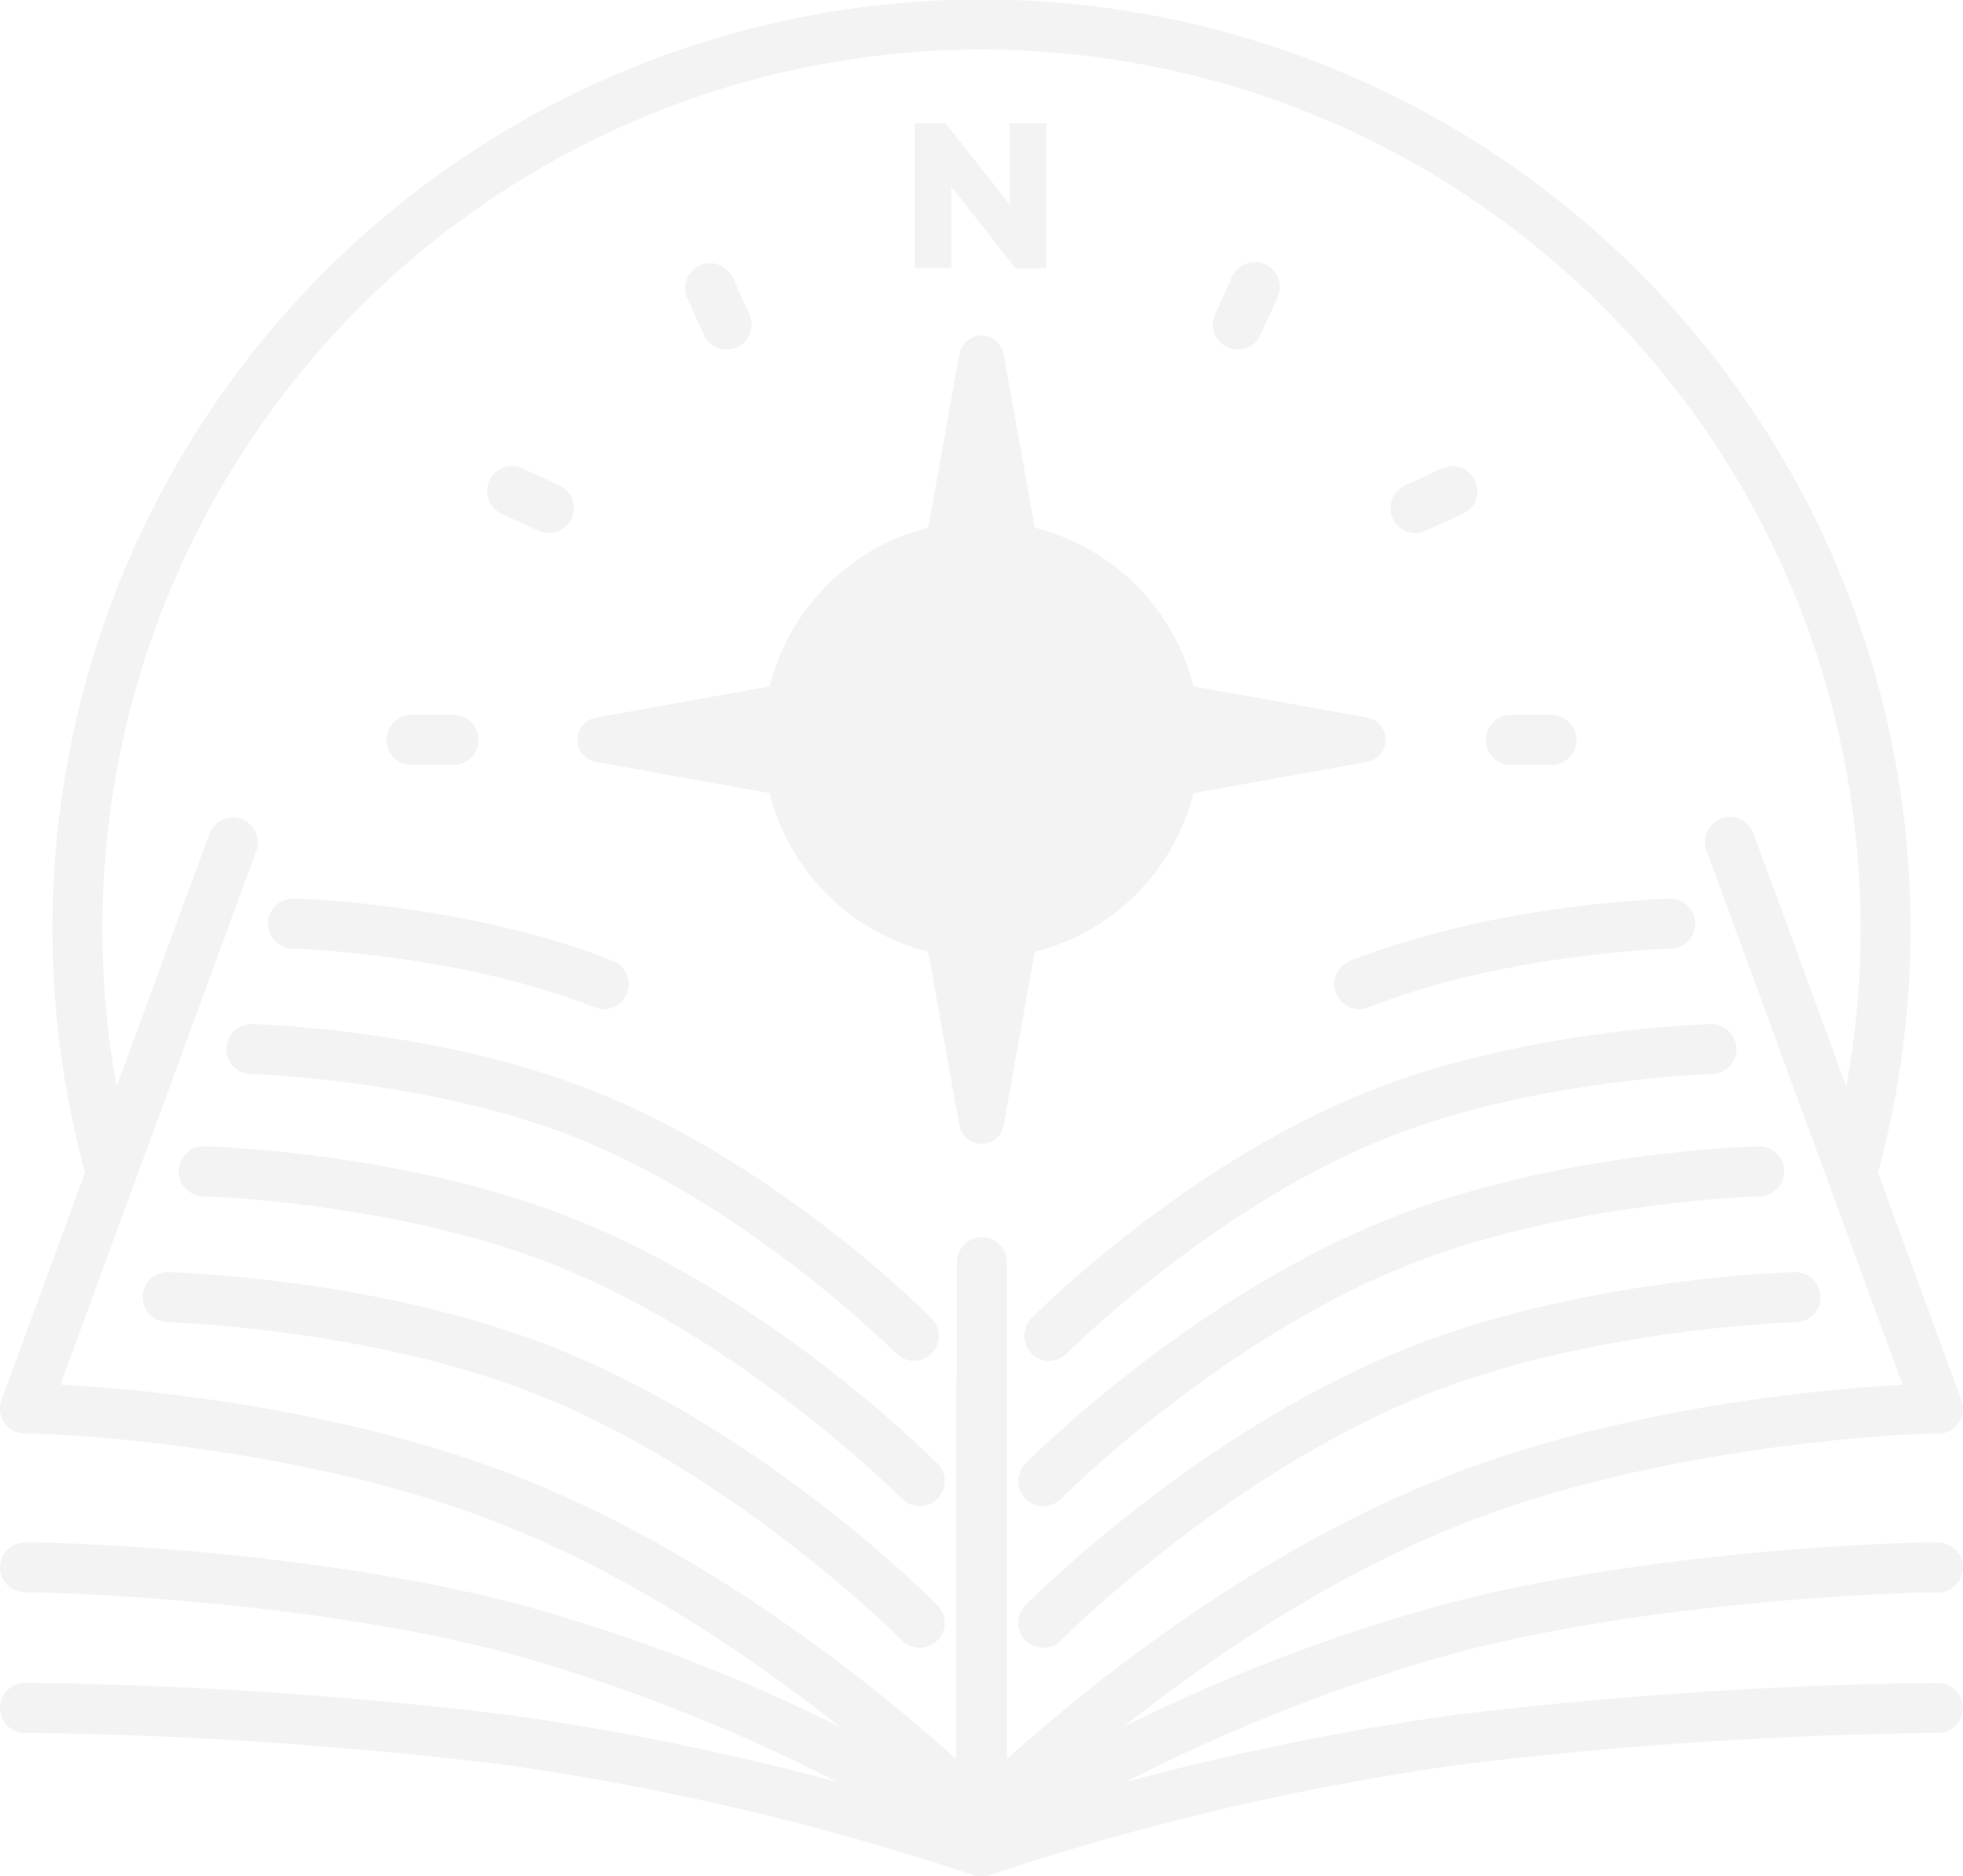 <svg xmlns="http://www.w3.org/2000/svg" width="118.367" height="113.132" viewBox="0 0 118.367 113.132">
  <g id="Lift_Clacton_Icon" data-name="Lift Clacton Icon" opacity="0.05">
    <path id="Path_546" data-name="Path 546" d="M243.91,105.3l-4.1-5.21v5.21H237.92V96.88h1.625l4.094,5.2v-5.2h1.9V105.3Z" transform="translate(-182.6 -89.285)"/>
    <path id="Path_547" data-name="Path 547" d="M243.653,104.81h1.394V96.7h-1.586v5.494L239.135,96.7H237.74v8.114h1.573v-5.5l4.337,5.5h0Zm1.708.31H243.5L239.63,100.2v4.915h-2.2V96.38h1.858l3.863,4.9v-4.9h2.21v8.74Z" transform="translate(-182.266 -88.944)"/>
    <path id="Path_548" data-name="Path 548" d="M124.1,383.1a1.482,1.482,0,0,1-.831-.253,105.041,105.041,0,0,0-27.954-12.316c-12.716-3.294-27.97-3.588-28.124-3.588h-.742a1.506,1.506,0,1,1,0-3.013h.768c.662.01,15.782.3,28.853,3.684a105.924,105.924,0,0,1,28.866,12.722,1.505,1.505,0,0,1-.835,2.76h0Z" transform="translate(-64.94 -270.93)"/>
    <path id="Path_549" data-name="Path 549" d="M246.871,383.106a1.505,1.505,0,0,1-.835-2.76A106.035,106.035,0,0,1,274.9,367.624c13.067-3.387,28.191-3.675,28.827-3.684h.793a1.506,1.506,0,1,1,0,3.013h-.768c-.128,0-15.383.294-28.1,3.588A104.866,104.866,0,0,0,247.7,382.857a1.5,1.5,0,0,1-.831.253h0Z" transform="translate(-187.662 -270.937)"/>
    <path id="Path_550" data-name="Path 550" d="M124.1,402.084a1.536,1.536,0,0,1-.5-.086,160.718,160.718,0,0,0-28.114-6.623A263.173,263.173,0,0,0,67.2,393.443h-.755a1.506,1.506,0,0,1,0-3.013h.768a265.075,265.075,0,0,1,28.68,1.96,163.9,163.9,0,0,1,28.709,6.767,1.5,1.5,0,0,1-.505,2.923h0Z" transform="translate(-64.94 -288.955)"/>
    <path id="Path_551" data-name="Path 551" d="M246.864,402.091a1.5,1.5,0,0,1-.505-2.923,163.806,163.806,0,0,1,28.709-6.767,266.071,266.071,0,0,1,28.668-1.96h.78a1.506,1.506,0,0,1,0,3.013h-.768a261.357,261.357,0,0,0-28.268,1.932,160.35,160.35,0,0,0-28.114,6.623,1.54,1.54,0,0,1-.505.086h0Z" transform="translate(-187.659 -288.962)"/>
    <path id="Path_552" data-name="Path 552" d="M124.1,288.942a1.511,1.511,0,0,1-1.071-.448c-.125-.128-12.7-12.741-27.894-18.738-12.636-4.989-27.81-5.437-27.961-5.44h-.729a1.505,1.505,0,0,1-1.414-2.024L77.58,228.118a1.506,1.506,0,0,1,2.827,1.036L68.584,261.362c4.113.221,16.614,1.231,27.66,5.59,11.8,4.66,21.817,12.895,26.352,16.988V261.224a1.506,1.506,0,1,1,3.013,0v26.208a1.5,1.5,0,0,1-1.506,1.506h0Z" transform="translate(-64.941 -177.879)"/>
    <path id="Path_553" data-name="Path 553" d="M246.866,288.965a1.558,1.558,0,0,1-.572-.112,1.506,1.506,0,0,1-.934-1.391V254.007a1.506,1.506,0,0,1,3.013,0V283.97c4.535-4.094,14.554-12.332,26.352-16.988,11.065-4.369,23.6-5.373,27.66-5.59l-11.823-32.208a1.505,1.505,0,1,1,2.827-1.036l12.546,34.175a1.505,1.505,0,0,1-1.414,2.024h-.768c-.112,0-15.287.451-27.922,5.44-15.191,6-27.766,18.613-27.894,18.737a1.511,1.511,0,0,1-1.071.448h0Z" transform="translate(-187.66 -177.9)"/>
    <path id="Path_554" data-name="Path 554" d="M138.69,335.624a1.507,1.507,0,0,1-1.071-.448c-.1-.1-10.087-10.112-22.134-14.871-10.02-3.956-22.067-4.311-22.188-4.314a1.507,1.507,0,0,1,.077-3.013c.512.013,12.69.368,23.218,4.525,12.652,5,22.745,15.127,23.17,15.555a1.506,1.506,0,0,1-1.071,2.565h0Z" transform="translate(-83.229 -236.273)"/>
    <path id="Path_555" data-name="Path 555" d="M143.329,310.941a1.507,1.507,0,0,1-1.071-.448c-.1-.1-9.591-9.617-21.047-14.139-9.527-3.761-20.983-4.1-21.1-4.1a1.507,1.507,0,0,1,.08-3.013c.489.013,12.092.349,22.127,4.311,12.06,4.762,21.677,14.417,22.083,14.823a1.506,1.506,0,0,1-1.071,2.565h0Z" transform="translate(-87.868 -220.125)"/>
    <path id="Path_556" data-name="Path 556" d="M149.083,286.51a1.507,1.507,0,0,1-1.071-.448c-.086-.09-8.855-8.878-19.428-13.055-8.792-3.473-19.371-3.783-19.476-3.786a1.507,1.507,0,1,1,.077-3.013c.454.013,11.206.323,20.506,4,11.177,4.413,20.09,13.358,20.464,13.739a1.506,1.506,0,0,1-1.071,2.565Z" transform="translate(-93.983 -204.46)"/>
    <path id="Path_557" data-name="Path 557" d="M135.7,249.211a1.53,1.53,0,0,1-.553-.106c-8.225-3.249-18.127-3.54-18.226-3.543a1.509,1.509,0,0,1-1.468-1.545,1.526,1.526,0,0,1,1.545-1.468c.425.01,10.522.3,19.256,3.755a1.506,1.506,0,0,1-.553,2.907Z" transform="translate(-99.296 -188.368)"/>
    <path id="Path_558" data-name="Path 558" d="M258.436,335.624a1.506,1.506,0,0,1-1.071-2.565c.425-.429,10.518-10.557,23.17-15.555,10.528-4.157,22.7-4.512,23.218-4.525a1.507,1.507,0,1,1,.077,3.013c-.122,0-12.165.358-22.188,4.314-12.047,4.759-22.035,14.769-22.134,14.871a1.5,1.5,0,0,1-1.071.448h0Z" transform="translate(-195.53 -236.273)"/>
    <path id="Path_559" data-name="Path 559" d="M258.436,310.947a1.506,1.506,0,0,1-1.071-2.565c.4-.409,10.023-10.064,22.083-14.823,10.036-3.962,21.638-4.3,22.127-4.311a1.507,1.507,0,0,1,.077,3.013c-.115,0-11.571.342-21.1,4.1C269.079,300.9,259.6,310.406,259.511,310.5a1.507,1.507,0,0,1-1.071.448h0Z" transform="translate(-195.53 -220.131)"/>
    <path id="Path_560" data-name="Path 560" d="M259.566,286.52a1.506,1.506,0,0,1-1.071-2.565c.374-.377,9.287-9.326,20.464-13.739,9.3-3.671,20.052-3.985,20.506-4a1.507,1.507,0,0,1,.077,3.013c-.106,0-10.685.317-19.476,3.787-10.592,4.183-19.339,12.965-19.428,13.051a1.507,1.507,0,0,1-1.071.448h0Z" transform="translate(-196.299 -204.467)"/>
    <path id="Path_561" data-name="Path 561" d="M318.035,249.211a1.506,1.506,0,0,1-.553-2.907c8.734-3.448,18.83-3.742,19.256-3.755a1.507,1.507,0,1,1,.077,3.013c-.1,0-10,.294-18.226,3.543a1.53,1.53,0,0,1-.553.106Z" transform="translate(-236.068 -188.367)"/>
    <path id="Path_562" data-name="Path 562" d="M221.429,159.416l-10.467-1.88a13.209,13.209,0,0,0-9.575-9.572L199.51,137.5a1.355,1.355,0,0,0-2.667,0l-1.88,10.47a13.208,13.208,0,0,0-9.565,9.569l-10.47,1.884a1.355,1.355,0,0,0,0,2.667l10.47,1.884a13.2,13.2,0,0,0,9.565,9.565l1.88,10.47a1.355,1.355,0,0,0,2.667,0l1.88-10.467a13.209,13.209,0,0,0,9.575-9.572l10.467-1.88a1.355,1.355,0,0,0,0-2.667h0Z" transform="translate(-138.993 -116.152)"/>
    <path id="Path_563" data-name="Path 563" d="M77.027,144.658a56.021,56.021,0,1,1,107.647,0l-2.894-.835a53.008,53.008,0,1,0-101.859,0l-2.894.835h0Z" transform="translate(-71.667 -73.13)"/>
    <path id="Path_564" data-name="Path 564" d="M141.766,210.923h-2.45a1.506,1.506,0,0,1,0-3.013h2.45a1.506,1.506,0,1,1,0,3.013Z" transform="translate(-114.506 -164.806)"/>
    <path id="Path_565" data-name="Path 565" d="M349.056,210.923h-2.45a1.506,1.506,0,0,1,0-3.013h2.45a1.506,1.506,0,0,1,0,3.013Z" transform="translate(-255.503 -164.806)"/>
    <path id="Path_566" data-name="Path 566" d="M295.131,127.88a1.463,1.463,0,0,1-.617-.134,1.51,1.51,0,0,1-.755-1.992l1.007-2.232a1.507,1.507,0,1,1,2.747,1.238l-1.007,2.232a1.508,1.508,0,0,1-1.375.886h0Z" transform="translate(-220.491 -106.801)"/>
    <path id="Path_567" data-name="Path 567" d="M328.617,165.044a1.506,1.506,0,0,1-.627-2.875l2.226-1.02a1.5,1.5,0,1,1,1.254,2.734l-2.226,1.02a1.51,1.51,0,0,1-.627.138h0Z" transform="translate(-243.267 -132.906)"/>
    <path id="Path_568" data-name="Path 568" d="M142.036,210.923h-2.45a1.506,1.506,0,0,1,0-3.013h2.45a1.506,1.506,0,1,1,0,3.013Z" transform="translate(-114.689 -164.806)"/>
    <path id="Path_569" data-name="Path 569" d="M196.589,127.886a1.511,1.511,0,0,1-1.375-.886l-1.007-2.232a1.507,1.507,0,0,1,2.747-1.238l1.007,2.232a1.507,1.507,0,0,1-.755,1.992,1.524,1.524,0,0,1-.617.134h0Z" transform="translate(-152.775 -106.807)"/>
    <path id="Path_570" data-name="Path 570" d="M160.514,165.045a1.51,1.51,0,0,1-.627-.138l-2.226-1.02a1.505,1.505,0,1,1,1.254-2.738l2.226,1.02a1.506,1.506,0,0,1-.627,2.875Z" transform="translate(-127.411 -132.907)"/>
  </g>
</svg>
